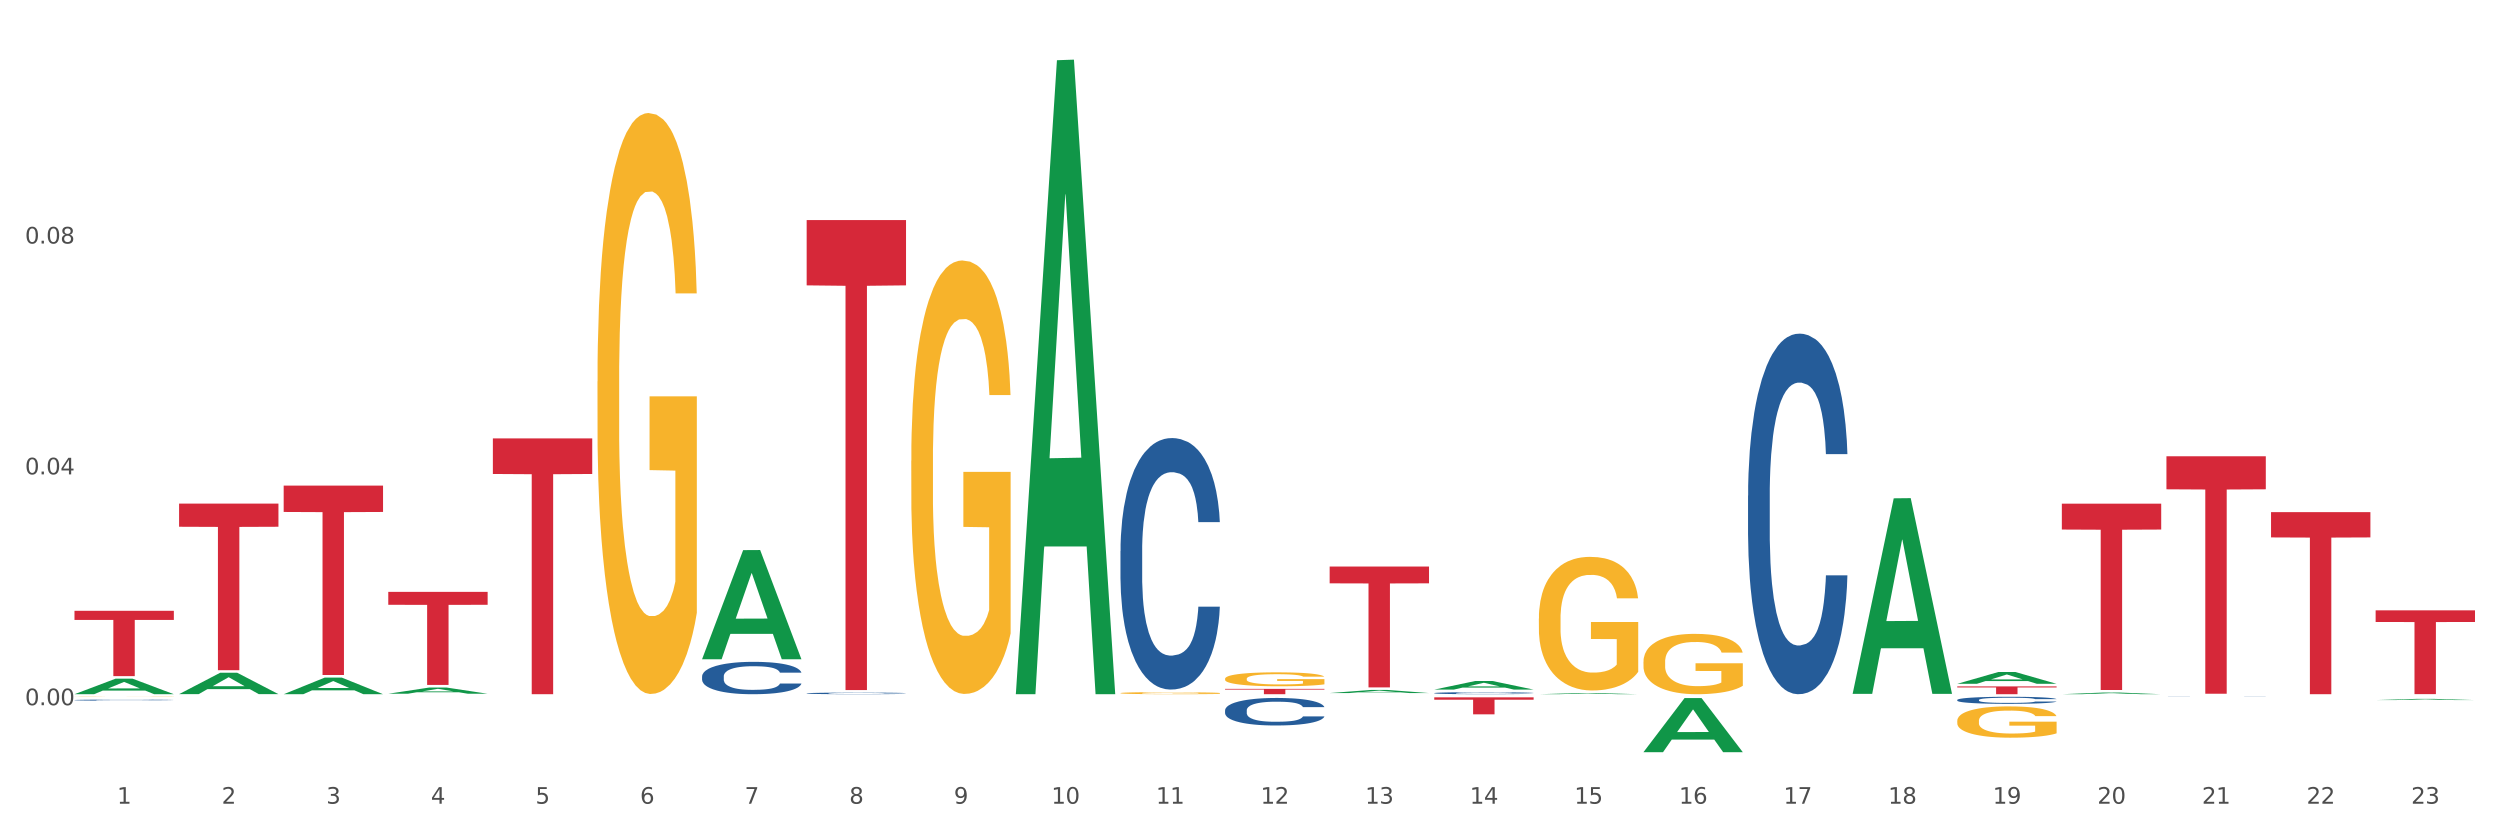 <?xml version="1.0" encoding="utf-8" standalone="no"?>
<!DOCTYPE svg PUBLIC "-//W3C//DTD SVG 1.1//EN"
  "http://www.w3.org/Graphics/SVG/1.1/DTD/svg11.dtd">
<svg xmlns:xlink="http://www.w3.org/1999/xlink" width="1080pt" height="360pt" viewBox="0 0 1080 360" xmlns="http://www.w3.org/2000/svg" version="1.1">
 <rect x="0" y="0" width="1080" height="360" fill="#333333" stroke="none"/>
 <defs>
  <style type="text/css">*{stroke-linejoin: round; stroke-linecap: butt}</style>
 </defs>
 <g id="figure_1">
  <g id="patch_1">
   <path d="M 0 360 
L 1080 360 
L 1080 0 
L 0 0 
z
" style="fill: #ffffff; stroke: #ffffff; stroke-linejoin: miter"/>
  </g>
  <g id="axes_1">
   <g id="matplotlib.axis_1">
    <g id="xtick_1">
     <g id="text_1">
      <!-- 1 -->
      <g style="fill: #4d4d4d" transform="translate(50.584 347.204) scale(0.096 -0.096)">
       <defs>
        <path id="DejaVuSans-31" d="M 794 531 
L 1825 531 
L 1825 4091 
L 703 3866 
L 703 4441 
L 1819 4666 
L 2450 4666 
L 2450 531 
L 3481 531 
L 3481 0 
L 794 0 
L 794 531 
z
" transform="scale(0.016)"/>
       </defs>
       <use xlink:href="#DejaVuSans-31"/>
      </g>
     </g>
    </g>
    <g id="xtick_2">
     <g id="text_2">
      <!-- 2 -->
      <g style="fill: #4d4d4d" transform="translate(95.771 347.204) scale(0.096 -0.096)">
       <defs>
        <path id="DejaVuSans-32" d="M 1228 531 
L 3431 531 
L 3431 0 
L 469 0 
L 469 531 
Q 828 903 1448 1529 
Q 2069 2156 2228 2338 
Q 2531 2678 2651 2914 
Q 2772 3150 2772 3378 
Q 2772 3750 2511 3984 
Q 2250 4219 1831 4219 
Q 1534 4219 1204 4116 
Q 875 4013 500 3803 
L 500 4441 
Q 881 4594 1212 4672 
Q 1544 4750 1819 4750 
Q 2544 4750 2975 4387 
Q 3406 4025 3406 3419 
Q 3406 3131 3298 2873 
Q 3191 2616 2906 2266 
Q 2828 2175 2409 1742 
Q 1991 1309 1228 531 
z
" transform="scale(0.016)"/>
       </defs>
       <use xlink:href="#DejaVuSans-32"/>
      </g>
     </g>
    </g>
    <g id="xtick_3">
     <g id="text_3">
      <!-- 3 -->
      <g style="fill: #4d4d4d" transform="translate(140.957 347.204) scale(0.096 -0.096)">
       <defs>
        <path id="DejaVuSans-33" d="M 2597 2516 
Q 3050 2419 3304 2112 
Q 3559 1806 3559 1356 
Q 3559 666 3084 287 
Q 2609 -91 1734 -91 
Q 1441 -91 1130 -33 
Q 819 25 488 141 
L 488 750 
Q 750 597 1062 519 
Q 1375 441 1716 441 
Q 2309 441 2620 675 
Q 2931 909 2931 1356 
Q 2931 1769 2642 2001 
Q 2353 2234 1838 2234 
L 1294 2234 
L 1294 2753 
L 1863 2753 
Q 2328 2753 2575 2939 
Q 2822 3125 2822 3475 
Q 2822 3834 2567 4026 
Q 2313 4219 1838 4219 
Q 1578 4219 1281 4162 
Q 984 4106 628 3988 
L 628 4550 
Q 988 4650 1302 4700 
Q 1616 4750 1894 4750 
Q 2613 4750 3031 4423 
Q 3450 4097 3450 3541 
Q 3450 3153 3228 2886 
Q 3006 2619 2597 2516 
z
" transform="scale(0.016)"/>
       </defs>
       <use xlink:href="#DejaVuSans-33"/>
      </g>
     </g>
    </g>
    <g id="xtick_4">
     <g id="text_4">
      <!-- 4 -->
      <g style="fill: #4d4d4d" transform="translate(186.143 347.204) scale(0.096 -0.096)">
       <defs>
        <path id="DejaVuSans-34" d="M 2419 4116 
L 825 1625 
L 2419 1625 
L 2419 4116 
z
M 2253 4666 
L 3047 4666 
L 3047 1625 
L 3713 1625 
L 3713 1100 
L 3047 1100 
L 3047 0 
L 2419 0 
L 2419 1100 
L 313 1100 
L 313 1709 
L 2253 4666 
z
" transform="scale(0.016)"/>
       </defs>
       <use xlink:href="#DejaVuSans-34"/>
      </g>
     </g>
    </g>
    <g id="xtick_5">
     <g id="text_5">
      <!-- 5 -->
      <g style="fill: #4d4d4d" transform="translate(231.33 347.204) scale(0.096 -0.096)">
       <defs>
        <path id="DejaVuSans-35" d="M 691 4666 
L 3169 4666 
L 3169 4134 
L 1269 4134 
L 1269 2991 
Q 1406 3038 1543 3061 
Q 1681 3084 1819 3084 
Q 2600 3084 3056 2656 
Q 3513 2228 3513 1497 
Q 3513 744 3044 326 
Q 2575 -91 1722 -91 
Q 1428 -91 1123 -41 
Q 819 9 494 109 
L 494 744 
Q 775 591 1075 516 
Q 1375 441 1709 441 
Q 2250 441 2565 725 
Q 2881 1009 2881 1497 
Q 2881 1984 2565 2268 
Q 2250 2553 1709 2553 
Q 1456 2553 1204 2497 
Q 953 2441 691 2322 
L 691 4666 
z
" transform="scale(0.016)"/>
       </defs>
       <use xlink:href="#DejaVuSans-35"/>
      </g>
     </g>
    </g>
    <g id="xtick_6">
     <g id="text_6">
      <!-- 6 -->
      <g style="fill: #4d4d4d" transform="translate(276.516 347.204) scale(0.096 -0.096)">
       <defs>
        <path id="DejaVuSans-36" d="M 2113 2584 
Q 1688 2584 1439 2293 
Q 1191 2003 1191 1497 
Q 1191 994 1439 701 
Q 1688 409 2113 409 
Q 2538 409 2786 701 
Q 3034 994 3034 1497 
Q 3034 2003 2786 2293 
Q 2538 2584 2113 2584 
z
M 3366 4563 
L 3366 3988 
Q 3128 4100 2886 4159 
Q 2644 4219 2406 4219 
Q 1781 4219 1451 3797 
Q 1122 3375 1075 2522 
Q 1259 2794 1537 2939 
Q 1816 3084 2150 3084 
Q 2853 3084 3261 2657 
Q 3669 2231 3669 1497 
Q 3669 778 3244 343 
Q 2819 -91 2113 -91 
Q 1303 -91 875 529 
Q 447 1150 447 2328 
Q 447 3434 972 4092 
Q 1497 4750 2381 4750 
Q 2619 4750 2861 4703 
Q 3103 4656 3366 4563 
z
" transform="scale(0.016)"/>
       </defs>
       <use xlink:href="#DejaVuSans-36"/>
      </g>
     </g>
    </g>
    <g id="xtick_7">
     <g id="text_7">
      <!-- 7 -->
      <g style="fill: #4d4d4d" transform="translate(321.702 347.204) scale(0.096 -0.096)">
       <defs>
        <path id="DejaVuSans-37" d="M 525 4666 
L 3525 4666 
L 3525 4397 
L 1831 0 
L 1172 0 
L 2766 4134 
L 525 4134 
L 525 4666 
z
" transform="scale(0.016)"/>
       </defs>
       <use xlink:href="#DejaVuSans-37"/>
      </g>
     </g>
    </g>
    <g id="xtick_8">
     <g id="text_8">
      <!-- 8 -->
      <g style="fill: #4d4d4d" transform="translate(366.888 347.204) scale(0.096 -0.096)">
       <defs>
        <path id="DejaVuSans-38" d="M 2034 2216 
Q 1584 2216 1326 1975 
Q 1069 1734 1069 1313 
Q 1069 891 1326 650 
Q 1584 409 2034 409 
Q 2484 409 2743 651 
Q 3003 894 3003 1313 
Q 3003 1734 2745 1975 
Q 2488 2216 2034 2216 
z
M 1403 2484 
Q 997 2584 770 2862 
Q 544 3141 544 3541 
Q 544 4100 942 4425 
Q 1341 4750 2034 4750 
Q 2731 4750 3128 4425 
Q 3525 4100 3525 3541 
Q 3525 3141 3298 2862 
Q 3072 2584 2669 2484 
Q 3125 2378 3379 2068 
Q 3634 1759 3634 1313 
Q 3634 634 3220 271 
Q 2806 -91 2034 -91 
Q 1263 -91 848 271 
Q 434 634 434 1313 
Q 434 1759 690 2068 
Q 947 2378 1403 2484 
z
M 1172 3481 
Q 1172 3119 1398 2916 
Q 1625 2713 2034 2713 
Q 2441 2713 2670 2916 
Q 2900 3119 2900 3481 
Q 2900 3844 2670 4047 
Q 2441 4250 2034 4250 
Q 1625 4250 1398 4047 
Q 1172 3844 1172 3481 
z
" transform="scale(0.016)"/>
       </defs>
       <use xlink:href="#DejaVuSans-38"/>
      </g>
     </g>
    </g>
    <g id="xtick_9">
     <g id="text_9">
      <!-- 9 -->
      <g style="fill: #4d4d4d" transform="translate(412.075 347.204) scale(0.096 -0.096)">
       <defs>
        <path id="DejaVuSans-39" d="M 703 97 
L 703 672 
Q 941 559 1184 500 
Q 1428 441 1663 441 
Q 2288 441 2617 861 
Q 2947 1281 2994 2138 
Q 2813 1869 2534 1725 
Q 2256 1581 1919 1581 
Q 1219 1581 811 2004 
Q 403 2428 403 3163 
Q 403 3881 828 4315 
Q 1253 4750 1959 4750 
Q 2769 4750 3195 4129 
Q 3622 3509 3622 2328 
Q 3622 1225 3098 567 
Q 2575 -91 1691 -91 
Q 1453 -91 1209 -44 
Q 966 3 703 97 
z
M 1959 2075 
Q 2384 2075 2632 2365 
Q 2881 2656 2881 3163 
Q 2881 3666 2632 3958 
Q 2384 4250 1959 4250 
Q 1534 4250 1286 3958 
Q 1038 3666 1038 3163 
Q 1038 2656 1286 2365 
Q 1534 2075 1959 2075 
z
" transform="scale(0.016)"/>
       </defs>
       <use xlink:href="#DejaVuSans-39"/>
      </g>
     </g>
    </g>
    <g id="xtick_10">
     <g id="text_10">
      <!-- 10 -->
      <g style="fill: #4d4d4d" transform="translate(454.207 347.204) scale(0.096 -0.096)">
       <defs>
        <path id="DejaVuSans-30" d="M 2034 4250 
Q 1547 4250 1301 3770 
Q 1056 3291 1056 2328 
Q 1056 1369 1301 889 
Q 1547 409 2034 409 
Q 2525 409 2770 889 
Q 3016 1369 3016 2328 
Q 3016 3291 2770 3770 
Q 2525 4250 2034 4250 
z
M 2034 4750 
Q 2819 4750 3233 4129 
Q 3647 3509 3647 2328 
Q 3647 1150 3233 529 
Q 2819 -91 2034 -91 
Q 1250 -91 836 529 
Q 422 1150 422 2328 
Q 422 3509 836 4129 
Q 1250 4750 2034 4750 
z
" transform="scale(0.016)"/>
       </defs>
       <use xlink:href="#DejaVuSans-31"/>
       <use xlink:href="#DejaVuSans-30" transform="translate(63.623 0)"/>
      </g>
     </g>
    </g>
    <g id="xtick_11">
     <g id="text_11">
      <!-- 11 -->
      <g style="fill: #4d4d4d" transform="translate(499.393 347.204) scale(0.096 -0.096)">
       <use xlink:href="#DejaVuSans-31"/>
       <use xlink:href="#DejaVuSans-31" transform="translate(63.623 0)"/>
      </g>
     </g>
    </g>
    <g id="xtick_12">
     <g id="text_12">
      <!-- 12 -->
      <g style="fill: #4d4d4d" transform="translate(544.58 347.204) scale(0.096 -0.096)">
       <use xlink:href="#DejaVuSans-31"/>
       <use xlink:href="#DejaVuSans-32" transform="translate(63.623 0)"/>
      </g>
     </g>
    </g>
    <g id="xtick_13">
     <g id="text_13">
      <!-- 13 -->
      <g style="fill: #4d4d4d" transform="translate(589.766 347.204) scale(0.096 -0.096)">
       <use xlink:href="#DejaVuSans-31"/>
       <use xlink:href="#DejaVuSans-33" transform="translate(63.623 0)"/>
      </g>
     </g>
    </g>
    <g id="xtick_14">
     <g id="text_14">
      <!-- 14 -->
      <g style="fill: #4d4d4d" transform="translate(634.952 347.204) scale(0.096 -0.096)">
       <use xlink:href="#DejaVuSans-31"/>
       <use xlink:href="#DejaVuSans-34" transform="translate(63.623 0)"/>
      </g>
     </g>
    </g>
    <g id="xtick_15">
     <g id="text_15">
      <!-- 15 -->
      <g style="fill: #4d4d4d" transform="translate(680.138 347.204) scale(0.096 -0.096)">
       <use xlink:href="#DejaVuSans-31"/>
       <use xlink:href="#DejaVuSans-35" transform="translate(63.623 0)"/>
      </g>
     </g>
    </g>
    <g id="xtick_16">
     <g id="text_16">
      <!-- 16 -->
      <g style="fill: #4d4d4d" transform="translate(725.325 347.204) scale(0.096 -0.096)">
       <use xlink:href="#DejaVuSans-31"/>
       <use xlink:href="#DejaVuSans-36" transform="translate(63.623 0)"/>
      </g>
     </g>
    </g>
    <g id="xtick_17">
     <g id="text_17">
      <!-- 17 -->
      <g style="fill: #4d4d4d" transform="translate(770.511 347.204) scale(0.096 -0.096)">
       <use xlink:href="#DejaVuSans-31"/>
       <use xlink:href="#DejaVuSans-37" transform="translate(63.623 0)"/>
      </g>
     </g>
    </g>
    <g id="xtick_18">
     <g id="text_18">
      <!-- 18 -->
      <g style="fill: #4d4d4d" transform="translate(815.697 347.204) scale(0.096 -0.096)">
       <use xlink:href="#DejaVuSans-31"/>
       <use xlink:href="#DejaVuSans-38" transform="translate(63.623 0)"/>
      </g>
     </g>
    </g>
    <g id="xtick_19">
     <g id="text_19">
      <!-- 19 -->
      <g style="fill: #4d4d4d" transform="translate(860.883 347.204) scale(0.096 -0.096)">
       <use xlink:href="#DejaVuSans-31"/>
       <use xlink:href="#DejaVuSans-39" transform="translate(63.623 0)"/>
      </g>
     </g>
    </g>
    <g id="xtick_20">
     <g id="text_20">
      <!-- 20 -->
      <g style="fill: #4d4d4d" transform="translate(906.07 347.204) scale(0.096 -0.096)">
       <use xlink:href="#DejaVuSans-32"/>
       <use xlink:href="#DejaVuSans-30" transform="translate(63.623 0)"/>
      </g>
     </g>
    </g>
    <g id="xtick_21">
     <g id="text_21">
      <!-- 21 -->
      <g style="fill: #4d4d4d" transform="translate(951.256 347.204) scale(0.096 -0.096)">
       <use xlink:href="#DejaVuSans-32"/>
       <use xlink:href="#DejaVuSans-31" transform="translate(63.623 0)"/>
      </g>
     </g>
    </g>
    <g id="xtick_22">
     <g id="text_22">
      <!-- 22 -->
      <g style="fill: #4d4d4d" transform="translate(996.442 347.204) scale(0.096 -0.096)">
       <use xlink:href="#DejaVuSans-32"/>
       <use xlink:href="#DejaVuSans-32" transform="translate(63.623 0)"/>
      </g>
     </g>
    </g>
    <g id="xtick_23">
     <g id="text_23">
      <!-- 23 -->
      <g style="fill: #4d4d4d" transform="translate(1041.629 347.204) scale(0.096 -0.096)">
       <use xlink:href="#DejaVuSans-32"/>
       <use xlink:href="#DejaVuSans-33" transform="translate(63.623 0)"/>
      </g>
     </g>
    </g>
    <g id="xtick_24"/>
    <g id="xtick_25"/>
    <g id="xtick_26"/>
    <g id="xtick_27"/>
    <g id="xtick_28"/>
    <g id="xtick_29"/>
    <g id="xtick_30"/>
    <g id="xtick_31"/>
    <g id="xtick_32"/>
    <g id="xtick_33"/>
    <g id="xtick_34"/>
    <g id="xtick_35"/>
    <g id="xtick_36"/>
    <g id="xtick_37"/>
    <g id="xtick_38"/>
    <g id="xtick_39"/>
    <g id="xtick_40"/>
    <g id="xtick_41"/>
    <g id="xtick_42"/>
    <g id="xtick_43"/>
    <g id="xtick_44"/>
    <g id="xtick_45"/>
   </g>
   <g id="matplotlib.axis_2">
    <g id="ytick_1">
     <g id="text_24">
      <!-- 0.00 -->
      <g style="fill: #4d4d4d" transform="translate(10.8 304.652) scale(0.096 -0.096)">
       <defs>
        <path id="DejaVuSans-2e" d="M 684 794 
L 1344 794 
L 1344 0 
L 684 0 
L 684 794 
z
" transform="scale(0.016)"/>
       </defs>
       <use xlink:href="#DejaVuSans-30"/>
       <use xlink:href="#DejaVuSans-2e" transform="translate(63.623 0)"/>
       <use xlink:href="#DejaVuSans-30" transform="translate(95.41 0)"/>
       <use xlink:href="#DejaVuSans-30" transform="translate(159.033 0)"/>
      </g>
     </g>
    </g>
    <g id="ytick_2">
     <g id="text_25">
      <!-- 0.04 -->
      <g style="fill: #4d4d4d" transform="translate(10.8 204.932) scale(0.096 -0.096)">
       <use xlink:href="#DejaVuSans-30"/>
       <use xlink:href="#DejaVuSans-2e" transform="translate(63.623 0)"/>
       <use xlink:href="#DejaVuSans-30" transform="translate(95.41 0)"/>
       <use xlink:href="#DejaVuSans-34" transform="translate(159.033 0)"/>
      </g>
     </g>
    </g>
    <g id="ytick_3">
     <g id="text_26">
      <!-- 0.08 -->
      <g style="fill: #4d4d4d" transform="translate(10.8 105.211) scale(0.096 -0.096)">
       <use xlink:href="#DejaVuSans-30"/>
       <use xlink:href="#DejaVuSans-2e" transform="translate(63.623 0)"/>
       <use xlink:href="#DejaVuSans-30" transform="translate(95.41 0)"/>
       <use xlink:href="#DejaVuSans-38" transform="translate(159.033 0)"/>
      </g>
     </g>
    </g>
    <g id="ytick_4"/>
    <g id="ytick_5"/>
    <g id="ytick_6"/>
   </g>
   <g id="PolyCollection_1">
    <path d="M 32.175 299.891 
L 32.219 299.885 
L 49.921 293.19 
L 57.267 293.184 
L 75.102 299.904 
L 66.605 299.904 
L 62.755 298.339 
L 44.478 298.339 
L 44.345 298.364 
L 40.628 299.904 
L 32.175 299.904 
L 32.175 299.891 
L 46.779 297.405 
L 60.454 297.399 
L 53.683 294.616 
L 53.594 294.604 
L 53.506 294.623 
L 46.735 297.399 
L 46.779 297.405 
L 32.175 299.891 
z
" clip-path="url(#p5a62b16261)" style="fill: #109648"/>
    <path d="M 484.038 299.415 
L 484.088 299.414 
L 484.088 299.384 
L 484.19 299.359 
L 484.697 299.297 
L 485.457 299.245 
L 486.014 299.218 
L 486.572 299.195 
L 487.231 299.173 
L 488.042 299.15 
L 489.511 299.116 
L 490.424 299.098 
L 491.539 299.08 
L 493.566 299.053 
L 495.036 299.038 
L 496.556 299.026 
L 499.039 299.011 
L 500.661 299.004 
L 502.384 298.999 
L 504.462 298.996 
L 506.033 298.995 
L 509.48 298.998 
L 512.419 299.005 
L 513.838 299.011 
L 515.663 299.021 
L 516.626 299.028 
L 518.197 299.041 
L 519.819 299.058 
L 520.934 299.073 
L 522.606 299.101 
L 523.873 299.13 
L 525.039 299.165 
L 525.647 299.189 
L 526.103 299.211 
L 526.509 299.237 
L 526.914 299.277 
L 517.791 299.277 
L 517.437 299.248 
L 516.879 299.221 
L 516.068 299.194 
L 515.359 299.178 
L 514.142 299.157 
L 513.027 299.144 
L 511.862 299.134 
L 510.443 299.126 
L 509.328 299.121 
L 507.757 299.118 
L 504.665 299.119 
L 502.587 299.126 
L 501.168 299.134 
L 500.256 299.141 
L 499.445 299.15 
L 498.533 299.161 
L 497.468 299.179 
L 496.708 299.194 
L 495.948 299.214 
L 495.34 299.234 
L 494.782 299.258 
L 494.326 299.282 
L 493.971 299.308 
L 493.667 299.34 
L 493.414 299.392 
L 493.414 299.506 
L 493.515 299.531 
L 493.769 299.565 
L 494.073 299.591 
L 494.579 299.622 
L 495.036 299.643 
L 495.897 299.672 
L 496.86 299.697 
L 497.62 299.713 
L 498.381 299.726 
L 499.698 299.745 
L 501.168 299.76 
L 502.435 299.769 
L 504.158 299.777 
L 505.324 299.78 
L 506.337 299.782 
L 508.821 299.782 
L 510.595 299.78 
L 512.571 299.774 
L 514.092 299.766 
L 515.359 299.757 
L 516.778 299.742 
L 517.69 299.728 
L 517.69 299.555 
L 506.54 299.554 
L 506.54 299.438 
L 526.965 299.438 
L 526.965 299.777 
L 526.103 299.794 
L 525.14 299.81 
L 524.127 299.824 
L 522.606 299.842 
L 520.782 299.858 
L 519.16 299.87 
L 517.437 299.88 
L 515.409 299.889 
L 512.774 299.897 
L 511.152 299.901 
L 509.125 299.903 
L 506.743 299.904 
L 504.665 299.902 
L 502.638 299.898 
L 500.509 299.891 
L 498.431 299.88 
L 496.86 299.869 
L 495.289 299.856 
L 493.616 299.838 
L 492.299 299.822 
L 491.285 299.807 
L 490.17 299.788 
L 488.954 299.763 
L 488.042 299.741 
L 487.231 299.717 
L 486.369 299.687 
L 485.761 299.662 
L 485.153 299.629 
L 484.798 299.605 
L 484.393 299.568 
L 484.088 299.516 
L 484.038 299.415 
z
" clip-path="url(#p5a62b16261)" style="fill: #f7b32b"/>
    <path d="M 529.224 293.235 
L 529.275 293.23 
L 529.275 293.032 
L 529.376 292.861 
L 529.883 292.448 
L 530.643 292.107 
L 531.201 291.925 
L 531.758 291.777 
L 532.417 291.628 
L 533.228 291.474 
L 534.698 291.248 
L 535.61 291.133 
L 536.725 291.012 
L 538.752 290.836 
L 540.222 290.736 
L 541.742 290.654 
L 544.226 290.555 
L 545.847 290.511 
L 547.571 290.478 
L 549.649 290.456 
L 551.22 290.45 
L 554.666 290.467 
L 557.605 290.516 
L 559.025 290.555 
L 560.849 290.621 
L 561.812 290.665 
L 563.383 290.753 
L 565.005 290.869 
L 566.12 290.968 
L 567.792 291.155 
L 569.059 291.342 
L 570.225 291.573 
L 570.833 291.733 
L 571.289 291.881 
L 571.695 292.052 
L 572.1 292.322 
L 562.978 292.322 
L 562.623 292.129 
L 562.065 291.947 
L 561.255 291.771 
L 560.545 291.661 
L 559.329 291.524 
L 558.214 291.436 
L 557.048 291.369 
L 555.629 291.314 
L 554.514 291.287 
L 552.943 291.265 
L 549.851 291.27 
L 547.773 291.314 
L 546.354 291.369 
L 545.442 291.419 
L 544.631 291.474 
L 543.719 291.551 
L 542.655 291.667 
L 541.894 291.771 
L 541.134 291.903 
L 540.526 292.036 
L 539.968 292.19 
L 539.512 292.355 
L 539.158 292.525 
L 538.853 292.735 
L 538.6 293.081 
L 538.6 293.835 
L 538.701 294.006 
L 538.955 294.232 
L 539.259 294.402 
L 539.766 294.606 
L 540.222 294.744 
L 541.083 294.942 
L 542.046 295.107 
L 542.807 295.211 
L 543.567 295.3 
L 544.885 295.421 
L 546.354 295.52 
L 547.621 295.58 
L 549.344 295.635 
L 550.51 295.657 
L 551.524 295.668 
L 554.007 295.668 
L 555.781 295.652 
L 557.758 295.613 
L 559.278 295.564 
L 560.545 295.503 
L 561.964 295.404 
L 562.876 295.311 
L 562.876 294.16 
L 551.726 294.155 
L 551.726 293.39 
L 572.151 293.39 
L 572.151 295.635 
L 571.289 295.751 
L 570.326 295.855 
L 569.313 295.949 
L 567.792 296.065 
L 565.968 296.175 
L 564.346 296.252 
L 562.623 296.318 
L 560.596 296.378 
L 557.96 296.433 
L 556.338 296.455 
L 554.311 296.472 
L 551.929 296.477 
L 549.851 296.466 
L 547.824 296.439 
L 545.695 296.389 
L 543.617 296.318 
L 542.046 296.246 
L 540.475 296.158 
L 538.803 296.043 
L 537.485 295.933 
L 536.471 295.833 
L 535.356 295.707 
L 534.14 295.542 
L 533.228 295.393 
L 532.417 295.239 
L 531.555 295.041 
L 530.947 294.87 
L 530.339 294.656 
L 529.984 294.496 
L 529.579 294.248 
L 529.275 293.901 
L 529.224 293.235 
z
" clip-path="url(#p5a62b16261)" style="fill: #f7b32b"/>
    <path d="M 664.783 267.239 
L 664.834 267.186 
L 664.834 265.289 
L 664.935 263.654 
L 665.442 259.701 
L 666.202 256.432 
L 666.759 254.693 
L 667.317 253.269 
L 667.976 251.846 
L 668.787 250.37 
L 670.256 248.208 
L 671.169 247.101 
L 672.284 245.942 
L 674.311 244.255 
L 675.781 243.306 
L 677.301 242.515 
L 679.784 241.566 
L 681.406 241.144 
L 683.129 240.828 
L 685.207 240.617 
L 686.778 240.564 
L 690.225 240.723 
L 693.164 241.197 
L 694.583 241.566 
L 696.408 242.199 
L 697.371 242.62 
L 698.942 243.464 
L 700.564 244.571 
L 701.679 245.52 
L 703.351 247.312 
L 704.618 249.105 
L 705.784 251.319 
L 706.392 252.847 
L 706.848 254.271 
L 707.254 255.905 
L 707.659 258.488 
L 698.537 258.488 
L 698.182 256.643 
L 697.624 254.903 
L 696.813 253.216 
L 696.104 252.162 
L 694.887 250.844 
L 693.772 250.001 
L 692.607 249.368 
L 691.188 248.841 
L 690.073 248.577 
L 688.502 248.367 
L 685.41 248.419 
L 683.332 248.841 
L 681.913 249.368 
L 681.001 249.843 
L 680.19 250.37 
L 679.278 251.108 
L 678.213 252.215 
L 677.453 253.216 
L 676.693 254.482 
L 676.085 255.747 
L 675.527 257.223 
L 675.071 258.804 
L 674.716 260.439 
L 674.412 262.442 
L 674.159 265.763 
L 674.159 272.985 
L 674.26 274.619 
L 674.514 276.781 
L 674.818 278.415 
L 675.325 280.366 
L 675.781 281.683 
L 676.642 283.581 
L 677.605 285.163 
L 678.365 286.164 
L 679.126 287.008 
L 680.443 288.168 
L 681.913 289.116 
L 683.18 289.696 
L 684.903 290.224 
L 686.069 290.434 
L 687.083 290.54 
L 689.566 290.54 
L 691.34 290.382 
L 693.316 290.013 
L 694.837 289.538 
L 696.104 288.958 
L 697.523 288.009 
L 698.435 287.113 
L 698.435 276.095 
L 687.285 276.043 
L 687.285 268.715 
L 707.71 268.715 
L 707.71 290.224 
L 706.848 291.331 
L 705.885 292.332 
L 704.872 293.228 
L 703.351 294.335 
L 701.527 295.39 
L 699.905 296.128 
L 698.182 296.76 
L 696.154 297.34 
L 693.519 297.867 
L 691.897 298.078 
L 689.87 298.236 
L 687.488 298.289 
L 685.41 298.184 
L 683.383 297.92 
L 681.254 297.446 
L 679.176 296.76 
L 677.605 296.075 
L 676.034 295.232 
L 674.362 294.125 
L 673.044 293.07 
L 672.03 292.121 
L 670.915 290.909 
L 669.699 289.327 
L 668.787 287.904 
L 667.976 286.428 
L 667.114 284.53 
L 666.506 282.896 
L 665.898 280.84 
L 665.543 279.311 
L 665.138 276.939 
L 664.834 273.618 
L 664.783 267.239 
z
" clip-path="url(#p5a62b16261)" style="fill: #f7b32b"/>
    <path d="M 709.969 285.877 
L 710.02 285.853 
L 710.02 284.996 
L 710.121 284.257 
L 710.628 282.471 
L 711.388 280.995 
L 711.946 280.209 
L 712.503 279.566 
L 713.162 278.923 
L 713.973 278.256 
L 715.443 277.28 
L 716.355 276.779 
L 717.47 276.255 
L 719.497 275.493 
L 720.967 275.065 
L 722.487 274.707 
L 724.971 274.279 
L 726.593 274.088 
L 728.316 273.945 
L 730.394 273.85 
L 731.965 273.826 
L 735.411 273.898 
L 738.351 274.112 
L 739.77 274.279 
L 741.594 274.565 
L 742.557 274.755 
L 744.128 275.136 
L 745.75 275.636 
L 746.865 276.065 
L 748.537 276.875 
L 749.805 277.684 
L 750.97 278.685 
L 751.578 279.375 
L 752.034 280.018 
L 752.44 280.757 
L 752.845 281.923 
L 743.723 281.923 
L 743.368 281.09 
L 742.811 280.304 
L 742 279.542 
L 741.29 279.066 
L 740.074 278.47 
L 738.959 278.089 
L 737.793 277.803 
L 736.374 277.565 
L 735.259 277.446 
L 733.688 277.351 
L 730.596 277.375 
L 728.518 277.565 
L 727.099 277.803 
L 726.187 278.018 
L 725.376 278.256 
L 724.464 278.589 
L 723.4 279.089 
L 722.639 279.542 
L 721.879 280.114 
L 721.271 280.685 
L 720.714 281.352 
L 720.257 282.066 
L 719.903 282.805 
L 719.599 283.71 
L 719.345 285.21 
L 719.345 288.473 
L 719.446 289.211 
L 719.7 290.187 
L 720.004 290.926 
L 720.511 291.807 
L 720.967 292.402 
L 721.829 293.26 
L 722.791 293.974 
L 723.552 294.427 
L 724.312 294.808 
L 725.63 295.332 
L 727.099 295.76 
L 728.366 296.022 
L 730.09 296.26 
L 731.255 296.356 
L 732.269 296.403 
L 734.752 296.403 
L 736.526 296.332 
L 738.503 296.165 
L 740.023 295.951 
L 741.29 295.689 
L 742.709 295.26 
L 743.621 294.855 
L 743.621 289.878 
L 732.472 289.854 
L 732.472 286.544 
L 752.896 286.544 
L 752.896 296.26 
L 752.034 296.76 
L 751.072 297.213 
L 750.058 297.618 
L 748.537 298.118 
L 746.713 298.594 
L 745.091 298.928 
L 743.368 299.213 
L 741.341 299.475 
L 738.705 299.714 
L 737.084 299.809 
L 735.056 299.88 
L 732.674 299.904 
L 730.596 299.856 
L 728.569 299.737 
L 726.441 299.523 
L 724.363 299.213 
L 722.791 298.904 
L 721.22 298.523 
L 719.548 298.023 
L 718.23 297.546 
L 717.217 297.118 
L 716.102 296.57 
L 714.885 295.855 
L 713.973 295.212 
L 713.162 294.546 
L 712.3 293.688 
L 711.692 292.95 
L 711.084 292.021 
L 710.729 291.331 
L 710.324 290.259 
L 710.02 288.758 
L 709.969 285.877 
z
" clip-path="url(#p5a62b16261)" style="fill: #f7b32b"/>
    <path d="M 845.528 311.414 
L 845.579 311.402 
L 845.579 310.957 
L 845.68 310.574 
L 846.187 309.648 
L 846.947 308.882 
L 847.505 308.474 
L 848.062 308.141 
L 848.721 307.807 
L 849.532 307.461 
L 851.002 306.955 
L 851.914 306.696 
L 853.029 306.424 
L 855.056 306.028 
L 856.526 305.806 
L 858.046 305.621 
L 860.53 305.398 
L 862.151 305.3 
L 863.875 305.225 
L 865.952 305.176 
L 867.524 305.164 
L 870.97 305.201 
L 873.909 305.312 
L 875.328 305.398 
L 877.153 305.547 
L 878.116 305.646 
L 879.687 305.843 
L 881.309 306.103 
L 882.424 306.325 
L 884.096 306.745 
L 885.363 307.165 
L 886.529 307.684 
L 887.137 308.042 
L 887.593 308.376 
L 887.999 308.758 
L 888.404 309.364 
L 879.282 309.364 
L 878.927 308.931 
L 878.369 308.524 
L 877.558 308.128 
L 876.849 307.881 
L 875.633 307.573 
L 874.518 307.375 
L 873.352 307.227 
L 871.933 307.103 
L 870.818 307.041 
L 869.247 306.992 
L 866.155 307.004 
L 864.077 307.103 
L 862.658 307.227 
L 861.746 307.338 
L 860.935 307.461 
L 860.023 307.634 
L 858.958 307.894 
L 858.198 308.128 
L 857.438 308.425 
L 856.83 308.721 
L 856.272 309.067 
L 855.816 309.438 
L 855.461 309.821 
L 855.157 310.29 
L 854.904 311.068 
L 854.904 312.761 
L 855.005 313.144 
L 855.259 313.65 
L 855.563 314.033 
L 856.07 314.49 
L 856.526 314.799 
L 857.387 315.244 
L 858.35 315.614 
L 859.11 315.849 
L 859.871 316.047 
L 861.188 316.319 
L 862.658 316.541 
L 863.925 316.677 
L 865.648 316.8 
L 866.814 316.85 
L 867.828 316.874 
L 870.311 316.874 
L 872.085 316.837 
L 874.061 316.751 
L 875.582 316.64 
L 876.849 316.504 
L 878.268 316.281 
L 879.18 316.071 
L 879.18 313.49 
L 868.03 313.477 
L 868.03 311.76 
L 888.455 311.76 
L 888.455 316.8 
L 887.593 317.06 
L 886.63 317.294 
L 885.617 317.504 
L 884.096 317.764 
L 882.272 318.011 
L 880.65 318.184 
L 878.927 318.332 
L 876.9 318.468 
L 874.264 318.592 
L 872.642 318.641 
L 870.615 318.678 
L 868.233 318.69 
L 866.155 318.666 
L 864.128 318.604 
L 861.999 318.493 
L 859.921 318.332 
L 858.35 318.171 
L 856.779 317.974 
L 855.107 317.714 
L 853.789 317.467 
L 852.775 317.245 
L 851.66 316.961 
L 850.444 316.59 
L 849.532 316.257 
L 848.721 315.911 
L 847.859 315.466 
L 847.251 315.083 
L 846.643 314.601 
L 846.288 314.243 
L 845.883 313.687 
L 845.579 312.909 
L 845.528 311.414 
z
" clip-path="url(#p5a62b16261)" style="fill: #f7b32b"/>
    <path d="M 755.155 214.12 
L 755.206 213.978 
L 755.206 209.994 
L 755.358 204.588 
L 755.917 194.63 
L 756.627 187.09 
L 757.845 178.27 
L 758.504 174.571 
L 759.367 170.445 
L 761.143 163.759 
L 763.172 158.068 
L 764.593 154.939 
L 765.659 152.947 
L 768.044 149.39 
L 769.414 147.826 
L 770.834 146.545 
L 772.052 145.692 
L 774.082 144.696 
L 775.706 144.269 
L 777.583 144.127 
L 779.156 144.269 
L 781.236 144.838 
L 784.281 146.545 
L 785.448 147.541 
L 787.021 149.248 
L 788.645 151.524 
L 789.964 153.801 
L 791.486 157.073 
L 793.059 161.34 
L 794.581 166.746 
L 795.647 171.726 
L 796.509 176.989 
L 797.27 183.391 
L 797.829 190.362 
L 798.082 196.195 
L 788.797 196.195 
L 788.543 190.931 
L 788.036 185.241 
L 787.528 181.399 
L 786.97 178.27 
L 786.107 174.713 
L 785.346 172.437 
L 784.078 169.734 
L 782.911 168.027 
L 781.947 167.031 
L 780.78 166.177 
L 778.293 165.324 
L 776.517 165.324 
L 775.401 165.608 
L 774.031 166.32 
L 772.864 167.315 
L 771.494 169.023 
L 770.428 170.872 
L 769.363 173.29 
L 768.754 174.998 
L 767.841 178.127 
L 767.232 180.688 
L 766.42 185.098 
L 765.963 188.228 
L 765.151 196.337 
L 764.796 202.312 
L 764.644 206.438 
L 764.542 210.99 
L 764.542 233.183 
L 764.847 243.141 
L 765.101 247.409 
L 765.507 252.246 
L 766.268 258.506 
L 767.384 264.623 
L 768.551 269.033 
L 769.515 271.736 
L 770.428 273.728 
L 771.342 275.293 
L 772.458 276.715 
L 773.371 277.569 
L 774.741 278.422 
L 776.365 278.849 
L 777.634 278.849 
L 780.221 278.138 
L 781.389 277.427 
L 782.505 276.431 
L 783.723 274.866 
L 784.687 273.159 
L 785.245 271.878 
L 786.158 269.175 
L 786.869 266.33 
L 787.477 263.058 
L 787.883 260.213 
L 788.34 255.945 
L 788.695 251.108 
L 788.797 248.547 
L 798.082 248.547 
L 797.879 253.669 
L 797.524 258.648 
L 796.814 265.334 
L 796.256 269.175 
L 795.393 273.87 
L 794.48 277.853 
L 793.211 282.263 
L 792.044 285.536 
L 790.826 288.381 
L 789.507 290.942 
L 787.122 294.498 
L 786.26 295.494 
L 784.433 297.201 
L 783.012 298.197 
L 780.932 299.193 
L 778.801 299.762 
L 776.568 299.904 
L 774.589 299.62 
L 772.407 298.766 
L 771.037 297.912 
L 769.515 296.632 
L 767.739 294.64 
L 766.065 292.222 
L 764.492 289.377 
L 763.02 286.105 
L 761.65 282.406 
L 759.874 276.288 
L 758.555 270.313 
L 757.591 264.765 
L 756.931 260.071 
L 756.272 254.096 
L 755.917 249.97 
L 755.358 240.012 
L 755.155 230.764 
L 755.155 214.12 
z
" clip-path="url(#p5a62b16261)" style="fill: #255c99"/>
    <path d="M 1026.273 263.663 
L 1069.2 263.663 
L 1069.2 268.694 
L 1052.314 268.728 
L 1052.314 299.864 
L 1043.057 299.864 
L 1043.057 268.728 
L 1026.273 268.694 
L 1026.273 263.697 
L 1026.273 263.663 
z
" clip-path="url(#p5a62b16261)" style="fill: #d62839"/>
    <path d="M 981.087 221.232 
L 1024.014 221.232 
L 1024.014 232.164 
L 1007.128 232.237 
L 1007.128 299.897 
L 997.871 299.897 
L 997.871 232.237 
L 981.087 232.164 
L 981.087 221.306 
L 981.087 221.232 
z
" clip-path="url(#p5a62b16261)" style="fill: #d62839"/>
    <path d="M 935.9 197.118 
L 978.827 197.118 
L 978.827 211.374 
L 961.941 211.471 
L 961.941 299.707 
L 952.685 299.707 
L 952.685 211.471 
L 935.9 211.374 
L 935.9 197.214 
L 935.9 197.118 
z
" clip-path="url(#p5a62b16261)" style="fill: #d62839"/>
    <path d="M 890.714 217.579 
L 933.641 217.579 
L 933.641 228.765 
L 916.755 228.841 
L 916.755 298.077 
L 907.498 298.077 
L 907.498 228.841 
L 890.714 228.765 
L 890.714 217.654 
L 890.714 217.579 
z
" clip-path="url(#p5a62b16261)" style="fill: #d62839"/>
    <path d="M 845.528 296.514 
L 888.455 296.514 
L 888.455 296.985 
L 871.569 296.988 
L 871.569 299.904 
L 862.312 299.904 
L 862.312 296.988 
L 845.528 296.985 
L 845.528 296.517 
L 845.528 296.514 
z
" clip-path="url(#p5a62b16261)" style="fill: #d62839"/>
    <path d="M 619.597 301.257 
L 662.524 301.257 
L 662.524 302.278 
L 645.638 302.285 
L 645.638 308.603 
L 636.381 308.603 
L 636.381 302.285 
L 619.597 302.278 
L 619.597 301.264 
L 619.597 301.257 
z
" clip-path="url(#p5a62b16261)" style="fill: #d62839"/>
    <path d="M 574.41 244.745 
L 617.337 244.745 
L 617.337 252.001 
L 600.451 252.05 
L 600.451 296.963 
L 591.195 296.963 
L 591.195 252.05 
L 574.41 252.001 
L 574.41 244.794 
L 574.41 244.745 
z
" clip-path="url(#p5a62b16261)" style="fill: #d62839"/>
    <path d="M 529.224 297.578 
L 572.151 297.578 
L 572.151 297.902 
L 555.265 297.904 
L 555.265 299.904 
L 546.008 299.904 
L 546.008 297.904 
L 529.224 297.902 
L 529.224 297.581 
L 529.224 297.578 
z
" clip-path="url(#p5a62b16261)" style="fill: #d62839"/>
    <path d="M 348.479 95.058 
L 391.406 95.058 
L 391.406 123.275 
L 374.52 123.466 
L 374.52 298.106 
L 365.263 298.106 
L 365.263 123.466 
L 348.479 123.275 
L 348.479 95.249 
L 348.479 95.058 
z
" clip-path="url(#p5a62b16261)" style="fill: #d62839"/>
    <path d="M 212.92 189.401 
L 255.847 189.401 
L 255.847 204.757 
L 238.961 204.861 
L 238.961 299.904 
L 229.704 299.904 
L 229.704 204.861 
L 212.92 204.757 
L 212.92 189.505 
L 212.92 189.401 
z
" clip-path="url(#p5a62b16261)" style="fill: #d62839"/>
    <path d="M 167.734 255.682 
L 210.661 255.682 
L 210.661 261.272 
L 193.775 261.309 
L 193.775 295.903 
L 184.518 295.903 
L 184.518 261.309 
L 167.734 261.272 
L 167.734 255.72 
L 167.734 255.682 
z
" clip-path="url(#p5a62b16261)" style="fill: #d62839"/>
    <path d="M 122.548 209.794 
L 165.475 209.794 
L 165.475 221.164 
L 148.589 221.241 
L 148.589 291.612 
L 139.332 291.612 
L 139.332 221.241 
L 122.548 221.164 
L 122.548 209.871 
L 122.548 209.794 
z
" clip-path="url(#p5a62b16261)" style="fill: #d62839"/>
    <path d="M 77.361 217.558 
L 120.288 217.558 
L 120.288 227.558 
L 103.402 227.626 
L 103.402 289.518 
L 94.146 289.518 
L 94.146 227.626 
L 77.361 227.558 
L 77.361 217.626 
L 77.361 217.558 
z
" clip-path="url(#p5a62b16261)" style="fill: #d62839"/>
    <path d="M 32.175 263.88 
L 75.102 263.88 
L 75.102 267.799 
L 58.216 267.825 
L 58.216 292.083 
L 48.959 292.083 
L 48.959 267.825 
L 32.175 267.799 
L 32.175 263.906 
L 32.175 263.88 
z
" clip-path="url(#p5a62b16261)" style="fill: #d62839"/>
    <path d="M 32.175 302.431 
L 32.226 302.431 
L 32.226 302.419 
L 32.378 302.402 
L 32.936 302.371 
L 33.646 302.348 
L 34.864 302.32 
L 35.524 302.309 
L 36.387 302.296 
L 38.162 302.276 
L 40.192 302.258 
L 41.613 302.248 
L 42.678 302.242 
L 45.063 302.231 
L 46.433 302.226 
L 47.854 302.222 
L 49.072 302.22 
L 51.101 302.217 
L 52.725 302.215 
L 54.603 302.215 
L 56.176 302.215 
L 58.256 302.217 
L 61.3 302.222 
L 62.467 302.225 
L 64.04 302.231 
L 65.664 302.238 
L 66.983 302.245 
L 68.506 302.255 
L 70.079 302.268 
L 71.601 302.285 
L 72.666 302.3 
L 73.529 302.316 
L 74.29 302.336 
L 74.848 302.358 
L 75.102 302.376 
L 65.816 302.376 
L 65.563 302.36 
L 65.055 302.342 
L 64.548 302.33 
L 63.99 302.32 
L 63.127 302.309 
L 62.366 302.302 
L 61.097 302.294 
L 59.93 302.289 
L 58.966 302.286 
L 57.799 302.283 
L 55.313 302.28 
L 53.537 302.28 
L 52.421 302.281 
L 51.051 302.283 
L 49.884 302.287 
L 48.514 302.292 
L 47.448 302.298 
L 46.383 302.305 
L 45.774 302.31 
L 44.86 302.32 
L 44.251 302.328 
L 43.44 302.342 
L 42.983 302.351 
L 42.171 302.376 
L 41.816 302.395 
L 41.664 302.408 
L 41.562 302.422 
L 41.562 302.49 
L 41.867 302.521 
L 42.12 302.534 
L 42.526 302.549 
L 43.287 302.569 
L 44.404 302.588 
L 45.571 302.601 
L 46.535 302.61 
L 47.448 302.616 
L 48.361 302.621 
L 49.478 302.625 
L 50.391 302.628 
L 51.761 302.63 
L 53.385 302.632 
L 54.653 302.632 
L 57.241 302.629 
L 58.408 302.627 
L 59.524 302.624 
L 60.742 302.619 
L 61.706 302.614 
L 62.264 302.61 
L 63.178 302.602 
L 63.888 302.593 
L 64.497 302.583 
L 64.903 302.574 
L 65.36 302.561 
L 65.715 302.546 
L 65.816 302.538 
L 75.102 302.538 
L 74.899 302.554 
L 74.544 302.569 
L 73.833 302.59 
L 73.275 302.602 
L 72.413 302.616 
L 71.499 302.628 
L 70.231 302.642 
L 69.064 302.652 
L 67.846 302.661 
L 66.527 302.669 
L 64.142 302.68 
L 63.279 302.683 
L 61.453 302.688 
L 60.032 302.691 
L 57.951 302.694 
L 55.82 302.696 
L 53.588 302.697 
L 51.609 302.696 
L 49.427 302.693 
L 48.057 302.691 
L 46.535 302.687 
L 44.759 302.68 
L 43.084 302.673 
L 41.511 302.664 
L 40.04 302.654 
L 38.67 302.643 
L 36.894 302.624 
L 35.575 302.605 
L 34.611 302.588 
L 33.951 302.573 
L 33.291 302.555 
L 32.936 302.542 
L 32.378 302.511 
L 32.175 302.483 
L 32.175 302.431 
z
" clip-path="url(#p5a62b16261)" style="fill: #255c99"/>
    <path d="M 303.293 292.199 
L 303.343 292.187 
L 303.343 291.829 
L 303.496 291.343 
L 304.054 290.449 
L 304.764 289.772 
L 305.982 288.98 
L 306.642 288.647 
L 307.504 288.277 
L 309.28 287.676 
L 311.31 287.165 
L 312.73 286.884 
L 313.796 286.705 
L 316.181 286.386 
L 317.551 286.245 
L 318.972 286.13 
L 320.189 286.054 
L 322.219 285.964 
L 323.843 285.926 
L 325.72 285.913 
L 327.293 285.926 
L 329.374 285.977 
L 332.418 286.13 
L 333.585 286.22 
L 335.158 286.373 
L 336.782 286.577 
L 338.101 286.782 
L 339.623 287.076 
L 341.196 287.459 
L 342.718 287.945 
L 343.784 288.392 
L 344.647 288.865 
L 345.408 289.439 
L 345.966 290.066 
L 346.22 290.589 
L 336.934 290.589 
L 336.68 290.117 
L 336.173 289.606 
L 335.665 289.261 
L 335.107 288.98 
L 334.245 288.66 
L 333.484 288.456 
L 332.215 288.213 
L 331.048 288.06 
L 330.084 287.97 
L 328.917 287.893 
L 326.431 287.817 
L 324.655 287.817 
L 323.538 287.842 
L 322.168 287.906 
L 321.001 287.996 
L 319.631 288.149 
L 318.566 288.315 
L 317.5 288.532 
L 316.891 288.686 
L 315.978 288.967 
L 315.369 289.197 
L 314.557 289.593 
L 314.1 289.874 
L 313.289 290.602 
L 312.933 291.139 
L 312.781 291.509 
L 312.68 291.918 
L 312.68 293.912 
L 312.984 294.806 
L 313.238 295.189 
L 313.644 295.624 
L 314.405 296.186 
L 315.521 296.735 
L 316.688 297.131 
L 317.652 297.374 
L 318.566 297.553 
L 319.479 297.694 
L 320.595 297.821 
L 321.509 297.898 
L 322.879 297.975 
L 324.502 298.013 
L 325.771 298.013 
L 328.359 297.949 
L 329.526 297.885 
L 330.642 297.796 
L 331.86 297.655 
L 332.824 297.502 
L 333.382 297.387 
L 334.295 297.144 
L 335.006 296.889 
L 335.615 296.595 
L 336.021 296.339 
L 336.477 295.956 
L 336.833 295.521 
L 336.934 295.291 
L 346.22 295.291 
L 346.017 295.751 
L 345.661 296.199 
L 344.951 296.799 
L 344.393 297.144 
L 343.53 297.566 
L 342.617 297.924 
L 341.348 298.32 
L 340.181 298.614 
L 338.964 298.869 
L 337.644 299.099 
L 335.26 299.419 
L 334.397 299.508 
L 332.57 299.661 
L 331.15 299.751 
L 329.069 299.84 
L 326.938 299.891 
L 324.705 299.904 
L 322.726 299.878 
L 320.545 299.802 
L 319.175 299.725 
L 317.652 299.61 
L 315.876 299.431 
L 314.202 299.214 
L 312.629 298.959 
L 311.158 298.665 
L 309.788 298.332 
L 308.012 297.783 
L 306.692 297.246 
L 305.728 296.748 
L 305.069 296.326 
L 304.409 295.79 
L 304.054 295.419 
L 303.496 294.525 
L 303.293 293.694 
L 303.293 292.199 
z
" clip-path="url(#p5a62b16261)" style="fill: #255c99"/>
    <path d="M 348.479 299.52 
L 348.53 299.52 
L 348.53 299.502 
L 348.682 299.478 
L 349.24 299.433 
L 349.95 299.399 
L 351.168 299.36 
L 351.828 299.343 
L 352.69 299.325 
L 354.466 299.295 
L 356.496 299.269 
L 357.917 299.255 
L 358.982 299.247 
L 361.367 299.231 
L 362.737 299.224 
L 364.158 299.218 
L 365.376 299.214 
L 367.405 299.21 
L 369.029 299.208 
L 370.906 299.207 
L 372.479 299.208 
L 374.56 299.21 
L 377.604 299.218 
L 378.771 299.222 
L 380.344 299.23 
L 381.968 299.24 
L 383.287 299.25 
L 384.81 299.265 
L 386.383 299.284 
L 387.905 299.308 
L 388.97 299.331 
L 389.833 299.354 
L 390.594 299.383 
L 391.152 299.414 
L 391.406 299.44 
L 382.12 299.44 
L 381.867 299.416 
L 381.359 299.391 
L 380.852 299.374 
L 380.294 299.36 
L 379.431 299.344 
L 378.67 299.334 
L 377.401 299.322 
L 376.234 299.314 
L 375.27 299.31 
L 374.103 299.306 
L 371.617 299.302 
L 369.841 299.302 
L 368.725 299.303 
L 367.355 299.306 
L 366.188 299.311 
L 364.818 299.318 
L 363.752 299.327 
L 362.686 299.338 
L 362.078 299.345 
L 361.164 299.359 
L 360.555 299.371 
L 359.743 299.39 
L 359.287 299.404 
L 358.475 299.441 
L 358.12 299.467 
L 357.968 299.486 
L 357.866 299.506 
L 357.866 299.606 
L 358.17 299.65 
L 358.424 299.669 
L 358.83 299.691 
L 359.591 299.719 
L 360.708 299.746 
L 361.875 299.766 
L 362.839 299.778 
L 363.752 299.787 
L 364.665 299.794 
L 365.782 299.8 
L 366.695 299.804 
L 368.065 299.808 
L 369.689 299.81 
L 370.957 299.81 
L 373.545 299.807 
L 374.712 299.803 
L 375.828 299.799 
L 377.046 299.792 
L 378.01 299.784 
L 378.568 299.779 
L 379.482 299.767 
L 380.192 299.754 
L 380.801 299.739 
L 381.207 299.726 
L 381.664 299.707 
L 382.019 299.686 
L 382.12 299.674 
L 391.406 299.674 
L 391.203 299.697 
L 390.848 299.719 
L 390.137 299.749 
L 389.579 299.767 
L 388.717 299.788 
L 387.803 299.805 
L 386.535 299.825 
L 385.368 299.84 
L 384.15 299.852 
L 382.831 299.864 
L 380.446 299.88 
L 379.583 299.884 
L 377.757 299.892 
L 376.336 299.896 
L 374.255 299.901 
L 372.124 299.903 
L 369.892 299.904 
L 367.913 299.903 
L 365.731 299.899 
L 364.361 299.895 
L 362.839 299.889 
L 361.063 299.88 
L 359.388 299.87 
L 357.815 299.857 
L 356.344 299.842 
L 354.974 299.826 
L 353.198 299.798 
L 351.879 299.772 
L 350.914 299.747 
L 350.255 299.726 
L 349.595 299.699 
L 349.24 299.681 
L 348.682 299.636 
L 348.479 299.595 
L 348.479 299.52 
z
" clip-path="url(#p5a62b16261)" style="fill: #255c99"/>
    <path d="M 484.038 238.062 
L 484.088 237.963 
L 484.088 235.184 
L 484.241 231.414 
L 484.799 224.468 
L 485.509 219.209 
L 486.727 213.057 
L 487.387 210.477 
L 488.249 207.6 
L 490.025 202.936 
L 492.055 198.967 
L 493.476 196.784 
L 494.541 195.395 
L 496.926 192.915 
L 498.296 191.823 
L 499.717 190.93 
L 500.935 190.335 
L 502.964 189.64 
L 504.588 189.343 
L 506.465 189.243 
L 508.038 189.343 
L 510.119 189.739 
L 513.163 190.93 
L 514.33 191.625 
L 515.903 192.815 
L 517.527 194.403 
L 518.846 195.991 
L 520.368 198.273 
L 521.941 201.25 
L 523.464 205.02 
L 524.529 208.493 
L 525.392 212.164 
L 526.153 216.629 
L 526.711 221.491 
L 526.965 225.56 
L 517.679 225.56 
L 517.425 221.888 
L 516.918 217.919 
L 516.411 215.24 
L 515.852 213.057 
L 514.99 210.577 
L 514.229 208.989 
L 512.96 207.104 
L 511.793 205.913 
L 510.829 205.219 
L 509.662 204.623 
L 507.176 204.028 
L 505.4 204.028 
L 504.283 204.226 
L 502.913 204.722 
L 501.746 205.417 
L 500.376 206.608 
L 499.311 207.898 
L 498.245 209.584 
L 497.636 210.775 
L 496.723 212.958 
L 496.114 214.744 
L 495.302 217.82 
L 494.846 220.003 
L 494.034 225.659 
L 493.679 229.826 
L 493.526 232.704 
L 493.425 235.879 
L 493.425 251.358 
L 493.729 258.304 
L 493.983 261.28 
L 494.389 264.654 
L 495.15 269.02 
L 496.266 273.287 
L 497.433 276.363 
L 498.397 278.248 
L 499.311 279.637 
L 500.224 280.728 
L 501.34 281.721 
L 502.254 282.316 
L 503.624 282.911 
L 505.248 283.209 
L 506.516 283.209 
L 509.104 282.713 
L 510.271 282.217 
L 511.387 281.522 
L 512.605 280.431 
L 513.569 279.24 
L 514.127 278.347 
L 515.041 276.462 
L 515.751 274.477 
L 516.36 272.195 
L 516.766 270.211 
L 517.222 267.234 
L 517.578 263.86 
L 517.679 262.074 
L 526.965 262.074 
L 526.762 265.646 
L 526.407 269.119 
L 525.696 273.783 
L 525.138 276.462 
L 524.275 279.736 
L 523.362 282.514 
L 522.094 285.59 
L 520.927 287.873 
L 519.709 289.857 
L 518.389 291.643 
L 516.005 294.124 
L 515.142 294.818 
L 513.315 296.009 
L 511.895 296.704 
L 509.814 297.398 
L 507.683 297.795 
L 505.45 297.894 
L 503.472 297.696 
L 501.29 297.1 
L 499.92 296.505 
L 498.397 295.612 
L 496.622 294.223 
L 494.947 292.536 
L 493.374 290.552 
L 491.903 288.269 
L 490.533 285.69 
L 488.757 281.423 
L 487.437 277.256 
L 486.473 273.386 
L 485.814 270.111 
L 485.154 265.944 
L 484.799 263.066 
L 484.241 256.121 
L 484.038 249.671 
L 484.038 238.062 
z
" clip-path="url(#p5a62b16261)" style="fill: #255c99"/>
    <path d="M 529.224 306.861 
L 529.275 306.85 
L 529.275 306.546 
L 529.427 306.133 
L 529.985 305.373 
L 530.696 304.797 
L 531.913 304.124 
L 532.573 303.842 
L 533.436 303.527 
L 535.211 303.016 
L 537.241 302.582 
L 538.662 302.343 
L 539.727 302.191 
L 542.112 301.919 
L 543.482 301.8 
L 544.903 301.702 
L 546.121 301.637 
L 548.15 301.561 
L 549.774 301.528 
L 551.652 301.518 
L 553.225 301.528 
L 555.305 301.572 
L 558.349 301.702 
L 559.516 301.778 
L 561.089 301.909 
L 562.713 302.082 
L 564.032 302.256 
L 565.555 302.506 
L 567.128 302.832 
L 568.65 303.244 
L 569.715 303.624 
L 570.578 304.026 
L 571.339 304.515 
L 571.897 305.047 
L 572.151 305.492 
L 562.865 305.492 
L 562.612 305.09 
L 562.104 304.656 
L 561.597 304.363 
L 561.039 304.124 
L 560.176 303.852 
L 559.415 303.679 
L 558.146 303.472 
L 556.979 303.342 
L 556.015 303.266 
L 554.848 303.201 
L 552.362 303.136 
L 550.586 303.136 
L 549.47 303.157 
L 548.1 303.212 
L 546.933 303.288 
L 545.563 303.418 
L 544.497 303.559 
L 543.432 303.744 
L 542.823 303.874 
L 541.909 304.113 
L 541.3 304.309 
L 540.489 304.645 
L 540.032 304.884 
L 539.22 305.503 
L 538.865 305.959 
L 538.713 306.274 
L 538.611 306.622 
L 538.611 308.316 
L 538.916 309.076 
L 539.169 309.402 
L 539.575 309.771 
L 540.336 310.249 
L 541.453 310.716 
L 542.62 311.052 
L 543.584 311.259 
L 544.497 311.411 
L 545.41 311.53 
L 546.527 311.639 
L 547.44 311.704 
L 548.81 311.769 
L 550.434 311.802 
L 551.702 311.802 
L 554.29 311.747 
L 555.457 311.693 
L 556.573 311.617 
L 557.791 311.498 
L 558.755 311.367 
L 559.313 311.27 
L 560.227 311.063 
L 560.937 310.846 
L 561.546 310.596 
L 561.952 310.379 
L 562.409 310.053 
L 562.764 309.684 
L 562.865 309.489 
L 572.151 309.489 
L 571.948 309.88 
L 571.593 310.26 
L 570.882 310.77 
L 570.324 311.063 
L 569.462 311.422 
L 568.548 311.726 
L 567.28 312.062 
L 566.113 312.312 
L 564.895 312.529 
L 563.576 312.725 
L 561.191 312.996 
L 560.328 313.072 
L 558.502 313.203 
L 557.081 313.279 
L 555 313.355 
L 552.869 313.398 
L 550.637 313.409 
L 548.658 313.387 
L 546.476 313.322 
L 545.106 313.257 
L 543.584 313.159 
L 541.808 313.007 
L 540.133 312.823 
L 538.56 312.605 
L 537.089 312.356 
L 535.719 312.073 
L 533.943 311.606 
L 532.624 311.15 
L 531.66 310.727 
L 531 310.368 
L 530.34 309.912 
L 529.985 309.597 
L 529.427 308.837 
L 529.224 308.131 
L 529.224 306.861 
z
" clip-path="url(#p5a62b16261)" style="fill: #255c99"/>
    <path d="M 935.9 301.042 
L 935.951 301.042 
L 935.951 301.04 
L 936.103 301.037 
L 936.662 301.032 
L 937.372 301.028 
L 938.59 301.023 
L 939.249 301.021 
L 940.112 301.019 
L 941.888 301.015 
L 943.918 301.012 
L 945.338 301.011 
L 946.404 301.01 
L 948.789 301.008 
L 950.159 301.007 
L 951.579 301.006 
L 952.797 301.006 
L 954.827 301.005 
L 956.451 301.005 
L 958.328 301.005 
L 959.901 301.005 
L 961.981 301.005 
L 965.026 301.006 
L 966.193 301.007 
L 967.766 301.008 
L 969.39 301.009 
L 970.709 301.01 
L 972.231 301.012 
L 973.804 301.014 
L 975.326 301.017 
L 976.392 301.02 
L 977.254 301.022 
L 978.016 301.026 
L 978.574 301.03 
L 978.827 301.033 
L 969.542 301.033 
L 969.288 301.03 
L 968.781 301.027 
L 968.273 301.025 
L 967.715 301.023 
L 966.853 301.021 
L 966.091 301.02 
L 964.823 301.019 
L 963.656 301.018 
L 962.692 301.017 
L 961.525 301.017 
L 959.038 301.016 
L 957.262 301.016 
L 956.146 301.016 
L 954.776 301.017 
L 953.609 301.017 
L 952.239 301.018 
L 951.174 301.019 
L 950.108 301.02 
L 949.499 301.021 
L 948.586 301.023 
L 947.977 301.024 
L 947.165 301.027 
L 946.708 301.028 
L 945.896 301.033 
L 945.541 301.036 
L 945.389 301.038 
L 945.288 301.04 
L 945.288 301.052 
L 945.592 301.057 
L 945.846 301.06 
L 946.252 301.062 
L 947.013 301.066 
L 948.129 301.069 
L 949.296 301.071 
L 950.26 301.073 
L 951.174 301.074 
L 952.087 301.075 
L 953.203 301.075 
L 954.117 301.076 
L 955.487 301.076 
L 957.11 301.076 
L 958.379 301.076 
L 960.967 301.076 
L 962.134 301.076 
L 963.25 301.075 
L 964.468 301.074 
L 965.432 301.073 
L 965.99 301.073 
L 966.903 301.071 
L 967.614 301.07 
L 968.223 301.068 
L 968.628 301.067 
L 969.085 301.064 
L 969.44 301.062 
L 969.542 301.06 
L 978.827 301.06 
L 978.624 301.063 
L 978.269 301.066 
L 977.559 301.069 
L 977.001 301.071 
L 976.138 301.074 
L 975.225 301.076 
L 973.956 301.078 
L 972.789 301.08 
L 971.571 301.081 
L 970.252 301.083 
L 967.867 301.085 
L 967.005 301.085 
L 965.178 301.086 
L 963.757 301.087 
L 961.677 301.087 
L 959.546 301.087 
L 957.313 301.088 
L 955.334 301.087 
L 953.152 301.087 
L 951.782 301.086 
L 950.26 301.086 
L 948.484 301.085 
L 946.81 301.083 
L 945.237 301.082 
L 943.765 301.08 
L 942.395 301.078 
L 940.619 301.075 
L 939.3 301.072 
L 938.336 301.069 
L 937.676 301.066 
L 937.017 301.063 
L 936.662 301.061 
L 936.103 301.056 
L 935.9 301.051 
L 935.9 301.042 
z
" clip-path="url(#p5a62b16261)" style="fill: #255c99"/>
    <path d="M 845.528 302.379 
L 845.579 302.376 
L 845.579 302.298 
L 845.731 302.192 
L 846.289 301.996 
L 846.999 301.848 
L 848.217 301.675 
L 848.877 301.603 
L 849.739 301.522 
L 851.515 301.39 
L 853.545 301.279 
L 854.966 301.217 
L 856.031 301.178 
L 858.416 301.108 
L 859.786 301.078 
L 861.207 301.052 
L 862.425 301.036 
L 864.454 301.016 
L 866.078 301.008 
L 867.956 301.005 
L 869.528 301.008 
L 871.609 301.019 
L 874.653 301.052 
L 875.82 301.072 
L 877.393 301.106 
L 879.017 301.15 
L 880.336 301.195 
L 881.859 301.259 
L 883.432 301.343 
L 884.954 301.449 
L 886.019 301.547 
L 886.882 301.65 
L 887.643 301.776 
L 888.201 301.913 
L 888.455 302.027 
L 879.169 302.027 
L 878.916 301.924 
L 878.408 301.812 
L 877.901 301.737 
L 877.343 301.675 
L 876.48 301.605 
L 875.719 301.561 
L 874.45 301.508 
L 873.283 301.474 
L 872.319 301.455 
L 871.152 301.438 
L 868.666 301.421 
L 866.89 301.421 
L 865.774 301.427 
L 864.404 301.441 
L 863.237 301.46 
L 861.867 301.494 
L 860.801 301.53 
L 859.735 301.577 
L 859.127 301.611 
L 858.213 301.672 
L 857.604 301.723 
L 856.792 301.809 
L 856.336 301.871 
L 855.524 302.03 
L 855.169 302.147 
L 855.017 302.228 
L 854.915 302.317 
L 854.915 302.753 
L 855.219 302.949 
L 855.473 303.032 
L 855.879 303.127 
L 856.64 303.25 
L 857.757 303.37 
L 858.924 303.457 
L 859.888 303.51 
L 860.801 303.549 
L 861.714 303.58 
L 862.831 303.608 
L 863.744 303.624 
L 865.114 303.641 
L 866.738 303.649 
L 868.006 303.649 
L 870.594 303.636 
L 871.761 303.622 
L 872.877 303.602 
L 874.095 303.571 
L 875.059 303.538 
L 875.617 303.513 
L 876.531 303.46 
L 877.241 303.404 
L 877.85 303.34 
L 878.256 303.284 
L 878.713 303.2 
L 879.068 303.105 
L 879.169 303.055 
L 888.455 303.055 
L 888.252 303.155 
L 887.897 303.253 
L 887.186 303.384 
L 886.628 303.46 
L 885.766 303.552 
L 884.852 303.63 
L 883.584 303.716 
L 882.417 303.781 
L 881.199 303.837 
L 879.88 303.887 
L 877.495 303.957 
L 876.632 303.976 
L 874.806 304.01 
L 873.385 304.029 
L 871.304 304.049 
L 869.173 304.06 
L 866.941 304.063 
L 864.962 304.057 
L 862.78 304.04 
L 861.41 304.024 
L 859.888 303.999 
L 858.112 303.959 
L 856.437 303.912 
L 854.864 303.856 
L 853.393 303.792 
L 852.023 303.719 
L 850.247 303.599 
L 848.928 303.482 
L 847.964 303.373 
L 847.304 303.281 
L 846.644 303.164 
L 846.289 303.083 
L 845.731 302.887 
L 845.528 302.706 
L 845.528 302.379 
z
" clip-path="url(#p5a62b16261)" style="fill: #255c99"/>
    <path d="M 393.665 199.055 
L 393.716 198.884 
L 393.716 192.727 
L 393.817 187.425 
L 394.324 174.598 
L 395.084 163.995 
L 395.642 158.351 
L 396.199 153.734 
L 396.858 149.116 
L 397.669 144.327 
L 399.139 137.315 
L 400.051 133.724 
L 401.166 129.961 
L 403.193 124.489 
L 404.663 121.41 
L 406.183 118.845 
L 408.667 115.766 
L 410.289 114.398 
L 412.012 113.372 
L 414.09 112.688 
L 415.661 112.517 
L 419.107 113.03 
L 422.047 114.569 
L 423.466 115.766 
L 425.29 117.819 
L 426.253 119.187 
L 427.824 121.923 
L 429.446 125.515 
L 430.561 128.593 
L 432.234 134.408 
L 433.501 140.223 
L 434.666 147.406 
L 435.274 152.365 
L 435.731 156.983 
L 436.136 162.285 
L 436.541 170.665 
L 427.419 170.665 
L 427.064 164.679 
L 426.507 159.035 
L 425.696 153.562 
L 424.986 150.142 
L 423.77 145.866 
L 422.655 143.13 
L 421.489 141.078 
L 420.07 139.368 
L 418.955 138.512 
L 417.384 137.828 
L 414.292 137.999 
L 412.215 139.368 
L 410.795 141.078 
L 409.883 142.617 
L 409.072 144.327 
L 408.16 146.722 
L 407.096 150.313 
L 406.335 153.562 
L 405.575 157.667 
L 404.967 161.772 
L 404.41 166.56 
L 403.953 171.691 
L 403.599 176.993 
L 403.295 183.492 
L 403.041 194.266 
L 403.041 217.696 
L 403.143 222.998 
L 403.396 230.01 
L 403.7 235.312 
L 404.207 241.639 
L 404.663 245.915 
L 405.525 252.072 
L 406.488 257.202 
L 407.248 260.452 
L 408.008 263.188 
L 409.326 266.951 
L 410.795 270.029 
L 412.062 271.91 
L 413.786 273.621 
L 414.951 274.305 
L 415.965 274.647 
L 418.448 274.647 
L 420.222 274.134 
L 422.199 272.937 
L 423.719 271.397 
L 424.986 269.516 
L 426.405 266.438 
L 427.318 263.53 
L 427.318 227.786 
L 416.168 227.615 
L 416.168 203.843 
L 436.592 203.843 
L 436.592 273.621 
L 435.731 277.212 
L 434.768 280.462 
L 433.754 283.369 
L 432.234 286.96 
L 430.409 290.381 
L 428.787 292.775 
L 427.064 294.828 
L 425.037 296.709 
L 422.401 298.419 
L 420.78 299.103 
L 418.752 299.616 
L 416.37 299.787 
L 414.292 299.445 
L 412.265 298.59 
L 410.137 297.051 
L 408.059 294.828 
L 406.488 292.604 
L 404.916 289.868 
L 403.244 286.276 
L 401.926 282.856 
L 400.913 279.777 
L 399.798 275.844 
L 398.581 270.713 
L 397.669 266.096 
L 396.858 261.307 
L 395.997 255.15 
L 395.388 249.848 
L 394.78 243.179 
L 394.425 238.219 
L 394.02 230.523 
L 393.716 219.748 
L 393.665 199.055 
z
" clip-path="url(#p5a62b16261)" style="fill: #f7b32b"/>
    <path d="M 258.106 164.8 
L 258.157 164.571 
L 258.157 156.319 
L 258.258 149.213 
L 258.765 132.022 
L 259.525 117.81 
L 260.083 110.246 
L 260.64 104.057 
L 261.299 97.868 
L 262.11 91.45 
L 263.58 82.052 
L 264.492 77.239 
L 265.607 72.196 
L 267.634 64.861 
L 269.104 60.735 
L 270.625 57.297 
L 273.108 53.171 
L 274.73 51.337 
L 276.453 49.962 
L 278.531 49.045 
L 280.102 48.816 
L 283.548 49.503 
L 286.488 51.566 
L 287.907 53.171 
L 289.731 55.921 
L 290.694 57.755 
L 292.265 61.423 
L 293.887 66.236 
L 295.002 70.362 
L 296.675 78.156 
L 297.942 85.949 
L 299.107 95.576 
L 299.716 102.224 
L 300.172 108.412 
L 300.577 115.518 
L 300.983 126.75 
L 291.86 126.75 
L 291.505 118.727 
L 290.948 111.163 
L 290.137 103.828 
L 289.427 99.244 
L 288.211 93.513 
L 287.096 89.846 
L 285.93 87.095 
L 284.511 84.803 
L 283.396 83.657 
L 281.825 82.74 
L 278.734 82.969 
L 276.656 84.803 
L 275.237 87.095 
L 274.324 89.158 
L 273.513 91.45 
L 272.601 94.659 
L 271.537 99.473 
L 270.777 103.828 
L 270.016 109.329 
L 269.408 114.831 
L 268.851 121.249 
L 268.395 128.125 
L 268.04 135.231 
L 267.736 143.941 
L 267.482 158.382 
L 267.482 189.785 
L 267.584 196.891 
L 267.837 206.289 
L 268.141 213.395 
L 268.648 221.876 
L 269.104 227.606 
L 269.966 235.858 
L 270.929 242.735 
L 271.689 247.09 
L 272.449 250.757 
L 273.767 255.8 
L 275.237 259.926 
L 276.504 262.447 
L 278.227 264.74 
L 279.392 265.656 
L 280.406 266.115 
L 282.889 266.115 
L 284.663 265.427 
L 286.64 263.823 
L 288.16 261.76 
L 289.427 259.238 
L 290.846 255.112 
L 291.759 251.216 
L 291.759 203.309 
L 280.609 203.08 
L 280.609 171.218 
L 301.033 171.218 
L 301.033 264.74 
L 300.172 269.553 
L 299.209 273.908 
L 298.195 277.805 
L 296.675 282.619 
L 294.85 287.203 
L 293.228 290.412 
L 291.505 293.163 
L 289.478 295.684 
L 286.843 297.976 
L 285.221 298.893 
L 283.194 299.581 
L 280.812 299.81 
L 278.734 299.352 
L 276.706 298.205 
L 274.578 296.142 
L 272.5 293.163 
L 270.929 290.183 
L 269.358 286.515 
L 267.685 281.702 
L 266.367 277.117 
L 265.354 272.991 
L 264.239 267.719 
L 263.022 260.843 
L 262.11 254.654 
L 261.299 248.236 
L 260.438 239.984 
L 259.83 232.878 
L 259.221 223.939 
L 258.867 217.291 
L 258.461 206.976 
L 258.157 192.536 
L 258.106 164.8 
z
" clip-path="url(#p5a62b16261)" style="fill: #f7b32b"/>
    <path d="M 619.597 299.413 
L 619.647 299.412 
L 619.647 299.39 
L 619.8 299.359 
L 620.358 299.302 
L 621.068 299.258 
L 622.286 299.208 
L 622.945 299.187 
L 623.808 299.163 
L 625.584 299.125 
L 627.614 299.092 
L 629.034 299.074 
L 630.1 299.063 
L 632.485 299.043 
L 633.855 299.034 
L 635.276 299.026 
L 636.493 299.022 
L 638.523 299.016 
L 640.147 299.013 
L 642.024 299.013 
L 643.597 299.013 
L 645.677 299.017 
L 648.722 299.026 
L 649.889 299.032 
L 651.462 299.042 
L 653.086 299.055 
L 654.405 299.068 
L 655.927 299.087 
L 657.5 299.111 
L 659.022 299.142 
L 660.088 299.171 
L 660.951 299.201 
L 661.712 299.237 
L 662.27 299.277 
L 662.524 299.311 
L 653.238 299.311 
L 652.984 299.28 
L 652.477 299.248 
L 651.969 299.226 
L 651.411 299.208 
L 650.549 299.188 
L 649.788 299.175 
L 648.519 299.159 
L 647.352 299.149 
L 646.388 299.144 
L 645.221 299.139 
L 642.735 299.134 
L 640.959 299.134 
L 639.842 299.136 
L 638.472 299.14 
L 637.305 299.145 
L 635.935 299.155 
L 634.87 299.166 
L 633.804 299.179 
L 633.195 299.189 
L 632.282 299.207 
L 631.673 299.222 
L 630.861 299.247 
L 630.404 299.265 
L 629.593 299.311 
L 629.237 299.346 
L 629.085 299.369 
L 628.984 299.395 
L 628.984 299.522 
L 629.288 299.579 
L 629.542 299.604 
L 629.948 299.631 
L 630.709 299.667 
L 631.825 299.702 
L 632.992 299.727 
L 633.956 299.743 
L 634.87 299.754 
L 635.783 299.763 
L 636.899 299.771 
L 637.813 299.776 
L 639.183 299.781 
L 640.806 299.784 
L 642.075 299.784 
L 644.663 299.779 
L 645.83 299.775 
L 646.946 299.77 
L 648.164 299.761 
L 649.128 299.751 
L 649.686 299.744 
L 650.599 299.728 
L 651.31 299.712 
L 651.919 299.693 
L 652.325 299.677 
L 652.781 299.652 
L 653.136 299.625 
L 653.238 299.61 
L 662.524 299.61 
L 662.321 299.639 
L 661.965 299.668 
L 661.255 299.706 
L 660.697 299.728 
L 659.834 299.755 
L 658.921 299.778 
L 657.652 299.803 
L 656.485 299.822 
L 655.268 299.838 
L 653.948 299.853 
L 651.563 299.873 
L 650.701 299.879 
L 648.874 299.889 
L 647.453 299.894 
L 645.373 299.9 
L 643.242 299.903 
L 641.009 299.904 
L 639.03 299.902 
L 636.849 299.898 
L 635.479 299.893 
L 633.956 299.885 
L 632.18 299.874 
L 630.506 299.86 
L 628.933 299.844 
L 627.461 299.825 
L 626.091 299.804 
L 624.315 299.769 
L 622.996 299.735 
L 622.032 299.703 
L 621.373 299.676 
L 620.713 299.642 
L 620.358 299.618 
L 619.8 299.561 
L 619.597 299.508 
L 619.597 299.413 
z
" clip-path="url(#p5a62b16261)" style="fill: #255c99"/>
    <path d="M 619.597 297.905 
L 619.641 297.901 
L 637.343 294.184 
L 644.689 294.18 
L 662.524 297.912 
L 654.027 297.912 
L 650.176 297.043 
L 631.899 297.043 
L 631.767 297.057 
L 628.049 297.912 
L 619.597 297.912 
L 619.597 297.905 
L 634.201 296.524 
L 647.875 296.521 
L 641.104 294.976 
L 641.016 294.969 
L 640.927 294.979 
L 634.156 296.521 
L 634.201 296.524 
L 619.597 297.905 
z
" clip-path="url(#p5a62b16261)" style="fill: #109648"/>
    <path d="M 845.528 295.404 
L 845.572 295.399 
L 863.274 290.305 
L 870.62 290.3 
L 888.455 295.413 
L 879.958 295.413 
L 876.108 294.222 
L 857.831 294.222 
L 857.698 294.242 
L 853.981 295.413 
L 845.528 295.413 
L 845.528 295.404 
L 860.132 293.512 
L 873.807 293.507 
L 867.036 291.39 
L 866.947 291.38 
L 866.859 291.394 
L 860.088 293.507 
L 860.132 293.512 
L 845.528 295.404 
z
" clip-path="url(#p5a62b16261)" style="fill: #109648"/>
    <path d="M 800.342 299.587 
L 800.386 299.508 
L 818.088 215.272 
L 825.434 215.193 
L 843.269 299.746 
L 834.772 299.746 
L 830.922 280.057 
L 812.644 280.057 
L 812.512 280.374 
L 808.794 299.746 
L 800.342 299.746 
L 800.342 299.587 
L 814.946 268.307 
L 828.62 268.227 
L 821.849 233.215 
L 821.761 233.056 
L 821.672 233.295 
L 814.901 268.227 
L 814.946 268.307 
L 800.342 299.587 
z
" clip-path="url(#p5a62b16261)" style="fill: #109648"/>
    <path d="M 709.969 324.906 
L 710.013 324.884 
L 727.715 301.578 
L 735.061 301.556 
L 752.896 324.95 
L 744.399 324.95 
L 740.549 319.502 
L 722.272 319.502 
L 722.139 319.59 
L 718.422 324.95 
L 709.969 324.95 
L 709.969 324.906 
L 724.573 316.251 
L 738.248 316.229 
L 731.477 306.542 
L 731.388 306.498 
L 731.3 306.564 
L 724.529 316.229 
L 724.573 316.251 
L 709.969 324.906 
z
" clip-path="url(#p5a62b16261)" style="fill: #109648"/>
    <path d="M 664.783 299.903 
L 664.827 299.903 
L 682.529 299.391 
L 689.875 299.39 
L 707.71 299.904 
L 699.213 299.904 
L 695.363 299.784 
L 677.086 299.784 
L 676.953 299.786 
L 673.235 299.904 
L 664.783 299.904 
L 664.783 299.903 
L 679.387 299.713 
L 693.062 299.712 
L 686.291 299.5 
L 686.202 299.499 
L 686.114 299.5 
L 679.343 299.712 
L 679.387 299.713 
L 664.783 299.903 
z
" clip-path="url(#p5a62b16261)" style="fill: #109648"/>
    <path d="M 574.41 299.399 
L 574.455 299.397 
L 592.156 298.065 
L 599.503 298.064 
L 617.337 299.401 
L 608.84 299.401 
L 604.99 299.09 
L 586.713 299.09 
L 586.58 299.095 
L 582.863 299.401 
L 574.41 299.401 
L 574.41 299.399 
L 589.014 298.904 
L 602.689 298.903 
L 595.918 298.349 
L 595.83 298.346 
L 595.741 298.35 
L 588.97 298.903 
L 589.014 298.904 
L 574.41 299.399 
z
" clip-path="url(#p5a62b16261)" style="fill: #109648"/>
    <path d="M 438.851 299.389 
L 438.896 299.132 
L 456.598 26.017 
L 463.944 25.759 
L 481.778 299.904 
L 473.282 299.904 
L 469.431 236.066 
L 451.154 236.066 
L 451.021 237.095 
L 447.304 299.904 
L 438.851 299.904 
L 438.851 299.389 
L 453.455 197.969 
L 467.13 197.711 
L 460.359 84.192 
L 460.271 83.677 
L 460.182 84.45 
L 453.411 197.711 
L 453.455 197.969 
L 438.851 299.389 
z
" clip-path="url(#p5a62b16261)" style="fill: #109648"/>
    <path d="M 303.293 284.723 
L 303.337 284.679 
L 321.039 237.654 
L 328.385 237.609 
L 346.22 284.812 
L 337.723 284.812 
L 333.873 273.82 
L 315.595 273.82 
L 315.463 273.997 
L 311.745 284.812 
L 303.293 284.812 
L 303.293 284.723 
L 317.897 267.261 
L 331.571 267.216 
L 324.8 247.67 
L 324.712 247.582 
L 324.623 247.715 
L 317.852 267.216 
L 317.897 267.261 
L 303.293 284.723 
z
" clip-path="url(#p5a62b16261)" style="fill: #109648"/>
    <path d="M 167.734 299.695 
L 167.778 299.692 
L 185.48 297.006 
L 192.826 297.004 
L 210.661 299.7 
L 202.164 299.7 
L 198.314 299.072 
L 180.037 299.072 
L 179.904 299.082 
L 176.186 299.7 
L 167.734 299.7 
L 167.734 299.695 
L 182.338 298.697 
L 196.013 298.695 
L 189.242 297.579 
L 189.153 297.573 
L 189.065 297.581 
L 182.294 298.695 
L 182.338 298.697 
L 167.734 299.695 
z
" clip-path="url(#p5a62b16261)" style="fill: #109648"/>
    <path d="M 32.175 301.055 
L 32.226 301.055 
L 32.226 301.052 
L 32.327 301.049 
L 32.834 301.041 
L 33.594 301.035 
L 34.152 301.032 
L 34.709 301.029 
L 35.368 301.026 
L 36.179 301.024 
L 37.649 301.019 
L 38.561 301.017 
L 39.676 301.015 
L 41.703 301.012 
L 43.173 301.01 
L 44.693 301.009 
L 47.177 301.007 
L 48.798 301.006 
L 50.522 301.006 
L 52.6 301.005 
L 54.171 301.005 
L 57.617 301.005 
L 60.556 301.006 
L 61.976 301.007 
L 63.8 301.008 
L 64.763 301.009 
L 66.334 301.01 
L 67.956 301.013 
L 69.071 301.014 
L 70.743 301.018 
L 72.01 301.021 
L 73.176 301.025 
L 73.784 301.028 
L 74.24 301.031 
L 74.646 301.034 
L 75.051 301.039 
L 65.929 301.039 
L 65.574 301.035 
L 65.016 301.032 
L 64.206 301.029 
L 63.496 301.027 
L 62.28 301.024 
L 61.165 301.023 
L 59.999 301.022 
L 58.58 301.021 
L 57.465 301.02 
L 55.894 301.02 
L 52.802 301.02 
L 50.724 301.021 
L 49.305 301.022 
L 48.393 301.023 
L 47.582 301.024 
L 46.67 301.025 
L 45.606 301.027 
L 44.845 301.029 
L 44.085 301.031 
L 43.477 301.034 
L 42.919 301.036 
L 42.463 301.039 
L 42.109 301.042 
L 41.804 301.046 
L 41.551 301.053 
L 41.551 301.066 
L 41.652 301.069 
L 41.906 301.073 
L 42.21 301.076 
L 42.717 301.08 
L 43.173 301.083 
L 44.034 301.086 
L 44.997 301.089 
L 45.758 301.091 
L 46.518 301.093 
L 47.835 301.095 
L 49.305 301.097 
L 50.572 301.098 
L 52.295 301.099 
L 53.461 301.099 
L 54.475 301.099 
L 56.958 301.099 
L 58.732 301.099 
L 60.709 301.098 
L 62.229 301.097 
L 63.496 301.096 
L 64.915 301.094 
L 65.827 301.093 
L 65.827 301.072 
L 54.677 301.072 
L 54.677 301.058 
L 75.102 301.058 
L 75.102 301.099 
L 74.24 301.101 
L 73.277 301.103 
L 72.264 301.104 
L 70.743 301.106 
L 68.919 301.108 
L 67.297 301.11 
L 65.574 301.111 
L 63.547 301.112 
L 60.911 301.113 
L 59.289 301.113 
L 57.262 301.114 
L 54.88 301.114 
L 52.802 301.114 
L 50.775 301.113 
L 48.646 301.112 
L 46.568 301.111 
L 44.997 301.11 
L 43.426 301.108 
L 41.754 301.106 
L 40.436 301.104 
L 39.422 301.102 
L 38.307 301.1 
L 37.091 301.097 
L 36.179 301.094 
L 35.368 301.092 
L 34.506 301.088 
L 33.898 301.085 
L 33.29 301.081 
L 32.935 301.078 
L 32.53 301.074 
L 32.226 301.067 
L 32.175 301.055 
z
" clip-path="url(#p5a62b16261)" style="fill: #f7b32b"/>
    <path d="M 890.714 299.903 
L 890.758 299.902 
L 908.46 299.179 
L 915.807 299.178 
L 933.641 299.904 
L 925.144 299.904 
L 921.294 299.735 
L 903.017 299.735 
L 902.884 299.738 
L 899.167 299.904 
L 890.714 299.904 
L 890.714 299.903 
L 905.318 299.634 
L 918.993 299.634 
L 912.222 299.333 
L 912.133 299.332 
L 912.045 299.334 
L 905.274 299.634 
L 905.318 299.634 
L 890.714 299.903 
z
" clip-path="url(#p5a62b16261)" style="fill: #109648"/>
    <path d="M 1026.273 302.436 
L 1026.317 302.435 
L 1044.019 301.91 
L 1051.365 301.909 
L 1069.2 302.437 
L 1060.703 302.437 
L 1056.853 302.314 
L 1038.576 302.314 
L 1038.443 302.316 
L 1034.726 302.437 
L 1026.273 302.437 
L 1026.273 302.436 
L 1040.877 302.24 
L 1054.552 302.24 
L 1047.781 302.021 
L 1047.692 302.02 
L 1047.604 302.022 
L 1040.833 302.24 
L 1040.877 302.24 
L 1026.273 302.436 
z
" clip-path="url(#p5a62b16261)" style="fill: #109648"/>
    <path d="M 122.548 299.891 
L 122.592 299.884 
L 140.294 292.719 
L 147.64 292.713 
L 165.475 299.904 
L 156.978 299.904 
L 153.127 298.229 
L 134.85 298.229 
L 134.718 298.256 
L 131 299.904 
L 122.548 299.904 
L 122.548 299.891 
L 137.152 297.23 
L 150.826 297.223 
L 144.055 294.245 
L 143.967 294.232 
L 143.878 294.252 
L 137.107 297.223 
L 137.152 297.23 
L 122.548 299.891 
z
" clip-path="url(#p5a62b16261)" style="fill: #109648"/>
    <path d="M 77.361 299.856 
L 77.406 299.847 
L 95.107 290.628 
L 102.454 290.619 
L 120.288 299.873 
L 111.791 299.873 
L 107.941 297.718 
L 89.664 297.718 
L 89.531 297.753 
L 85.814 299.873 
L 77.361 299.873 
L 77.361 299.856 
L 91.965 296.432 
L 105.64 296.424 
L 98.869 292.592 
L 98.781 292.574 
L 98.692 292.6 
L 91.921 296.424 
L 91.965 296.432 
L 77.361 299.856 
z
" clip-path="url(#p5a62b16261)" style="fill: #109648"/>
   </g>
  </g>
 </g>
 <defs>
  <clipPath id="p5a62b16261">
   <rect x="32.175" y="10.8" width="1037.025" height="329.109"/>
  </clipPath>
 </defs>
</svg>
